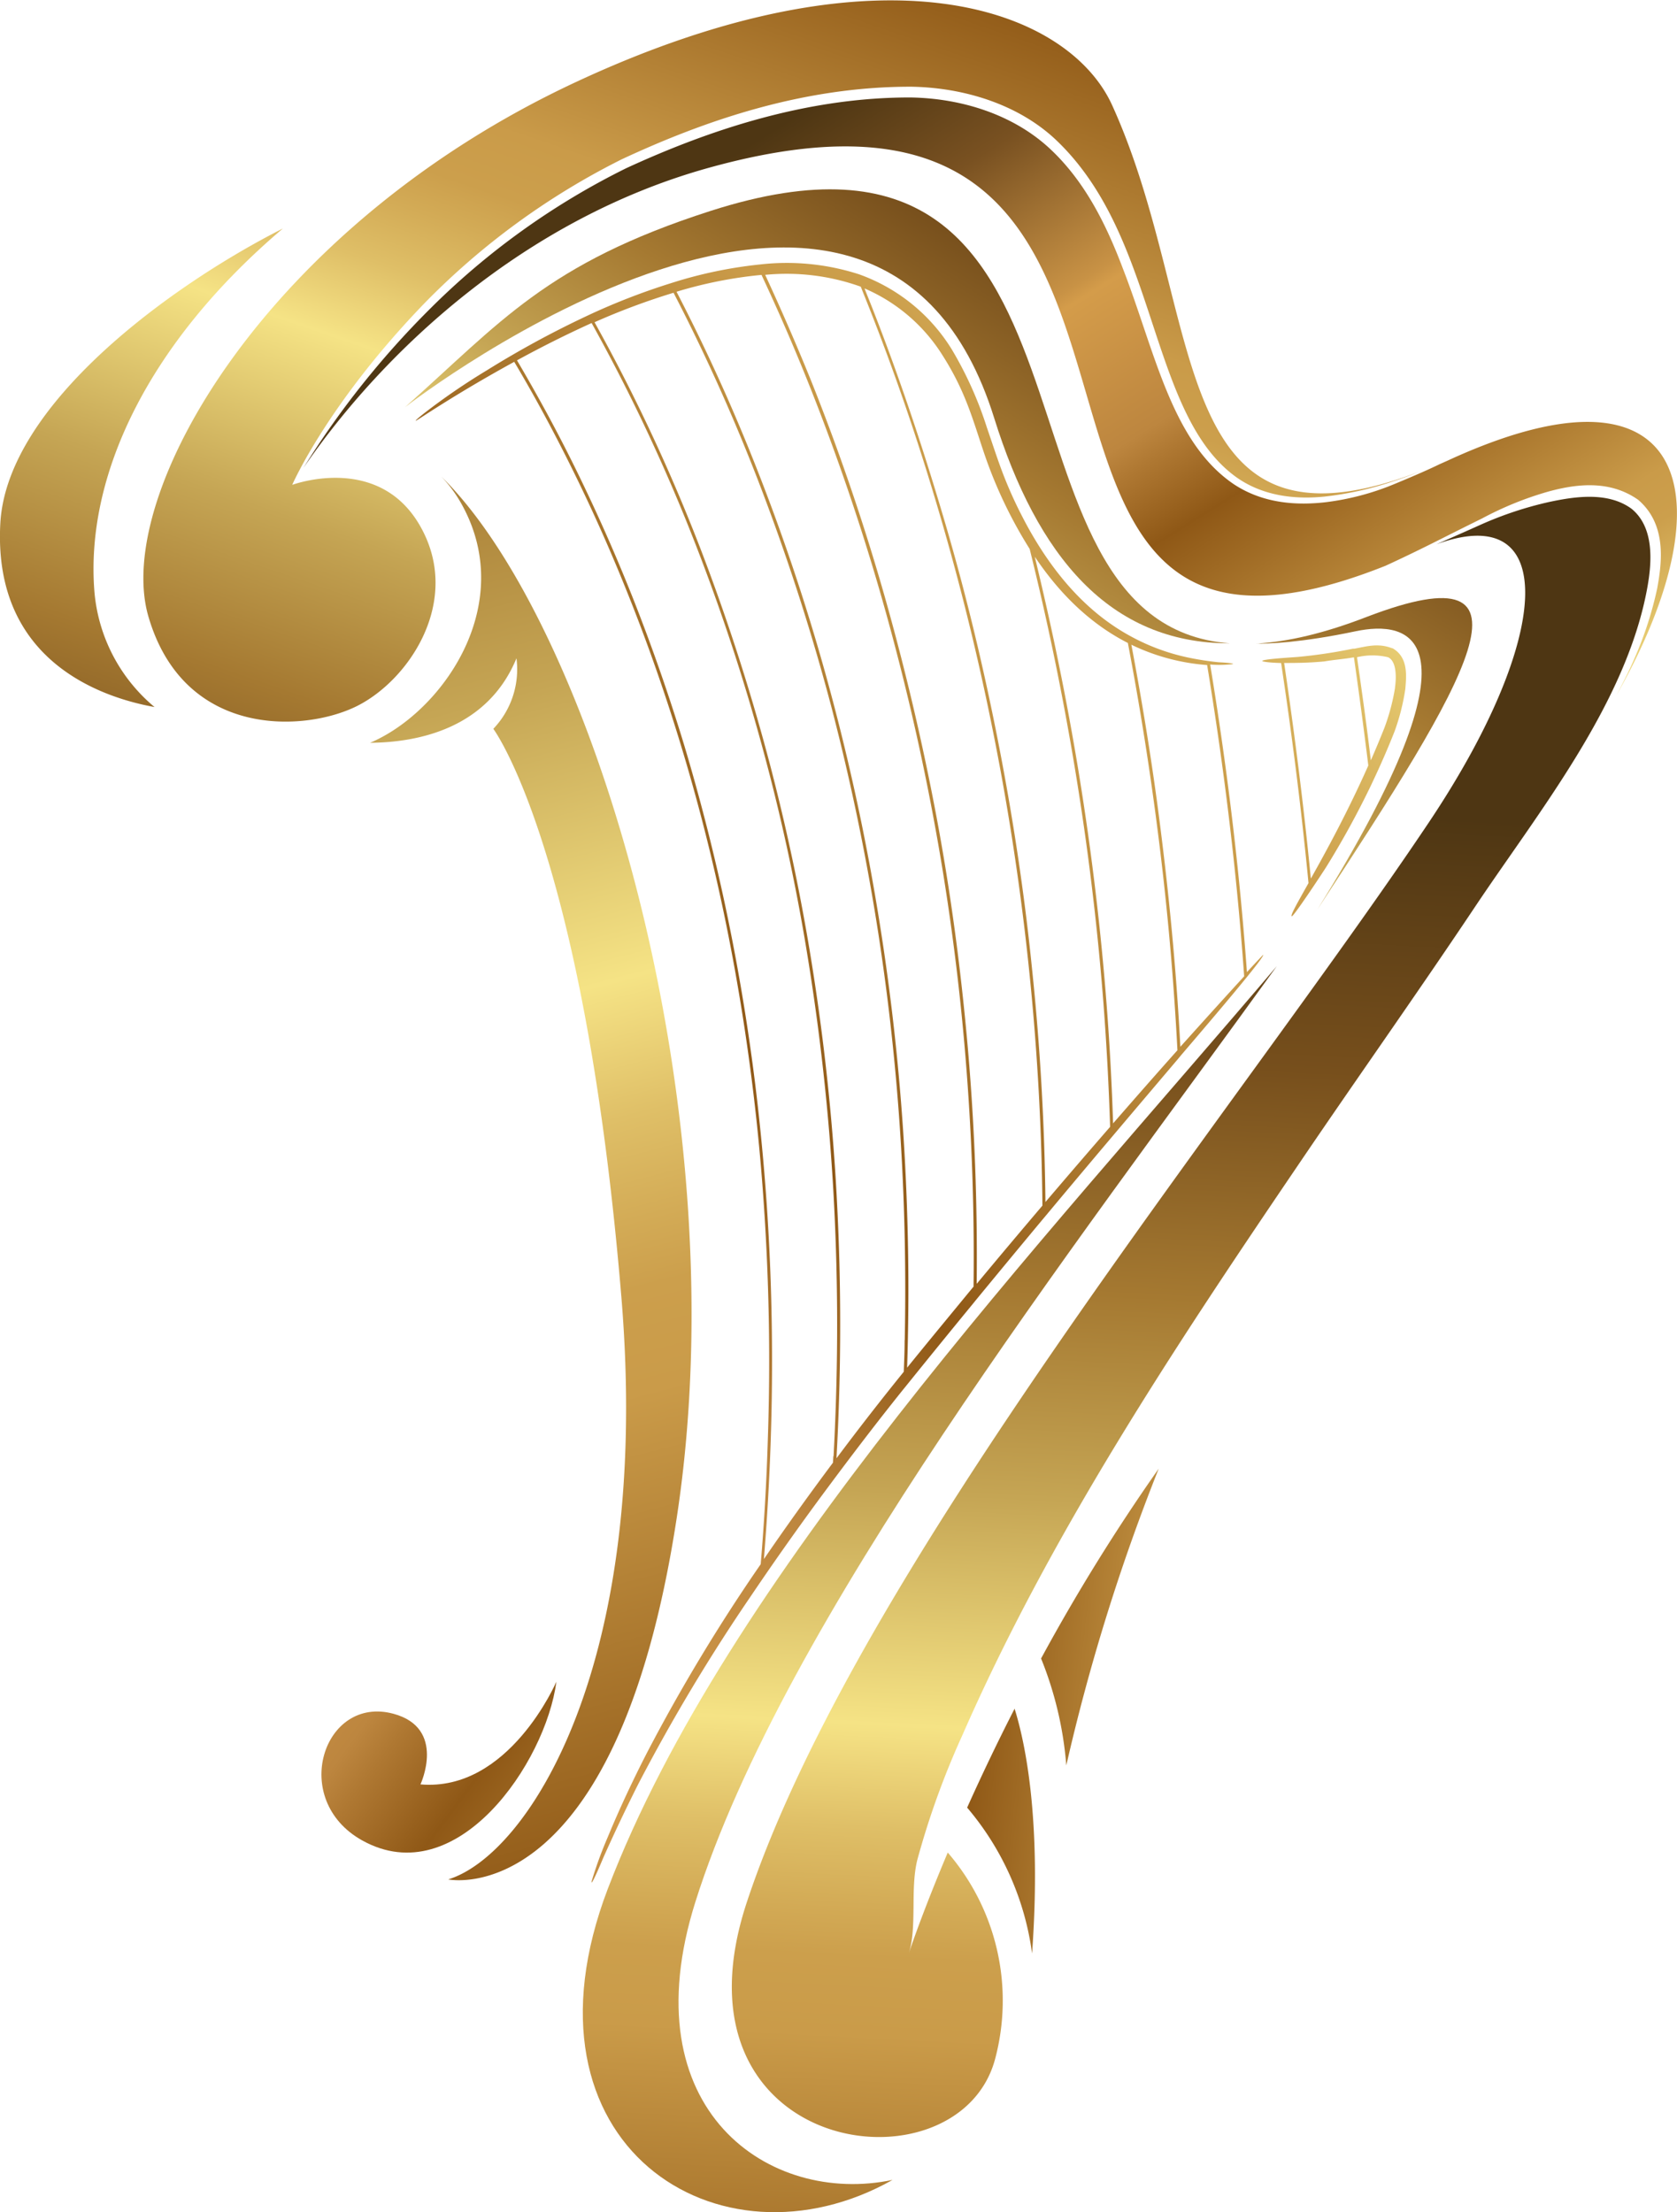 <svg xmlns="http://www.w3.org/2000/svg" xmlns:xlink="http://www.w3.org/1999/xlink" id="Layer_1" data-name="Layer 1" viewBox="0 0 314.61 415.07"><defs><style>.cls-1{fill:url(#New_Gradient_Swatch_19);}.cls-2{fill:url(#New_Gradient_Swatch_19-2);}.cls-3{fill:url(#New_Gradient_Swatch_19-3);}.cls-4{fill:url(#New_Gradient_Swatch_19-4);}.cls-5{fill:url(#New_Gradient_Swatch_19-5);}.cls-6{fill:url(#New_Gradient_Swatch_19-6);}.cls-7{fill:url(#New_Gradient_Swatch_19-7);}.cls-8{fill:url(#New_Gradient_Swatch_19-8);}.cls-9{fill:url(#New_Gradient_Swatch_19-9);}.cls-10{fill:url(#New_Gradient_Swatch_19-10);}.cls-11{fill:url(#New_Gradient_Swatch_19-11);}.cls-12{fill:url(#New_Gradient_Swatch_19-12);}.cls-13{fill:url(#New_Gradient_Swatch_19-13);}</style><linearGradient id="New_Gradient_Swatch_19" x1="491.45" y1="415.31" x2="225.46" y2="385.76" gradientUnits="userSpaceOnUse"><stop offset="0" stop-color="#4e3613"></stop><stop offset="0.1" stop-color="#774f1c"></stop><stop offset="0.19" stop-color="#a57931"></stop><stop offset="0.27" stop-color="#c5a554"></stop><stop offset="0.36" stop-color="#f5e385"></stop><stop offset="0.37" stop-color="#f0da7e"></stop><stop offset="0.4" stop-color="#dfbf67"></stop><stop offset="0.43" stop-color="#d3ab56"></stop><stop offset="0.45" stop-color="#cc9f4c"></stop><stop offset="0.48" stop-color="#ca9b49"></stop><stop offset="0.62" stop-color="#8f5816"></stop><stop offset="0.67" stop-color="#af7832"></stop><stop offset="0.69" stop-color="#bd863f"></stop><stop offset="0.79" stop-color="#d49c4a"></stop><stop offset="0.8" stop-color="#c89245"></stop><stop offset="0.88" stop-color="#8f632b"></stop><stop offset="0.91" stop-color="#795121"></stop><stop offset="1" stop-color="#4e3613"></stop></linearGradient><linearGradient id="New_Gradient_Swatch_19-2" x1="486.82" y1="456.82" x2="220.85" y2="427.27" xlink:href="#New_Gradient_Swatch_19"></linearGradient><linearGradient id="New_Gradient_Swatch_19-3" x1="322.33" y1="245.1" x2="297.6" y2="731.15" xlink:href="#New_Gradient_Swatch_19"></linearGradient><linearGradient id="New_Gradient_Swatch_19-4" x1="130.87" y1="282.45" x2="257.79" y2="-86.16" xlink:href="#New_Gradient_Swatch_19"></linearGradient><linearGradient id="New_Gradient_Swatch_19-5" x1="394.09" y1="550.78" x2="130.98" y2="354.9" xlink:href="#New_Gradient_Swatch_19"></linearGradient><linearGradient id="New_Gradient_Swatch_19-6" x1="431.46" y1="162.33" x2="236.74" y2="483.38" xlink:href="#New_Gradient_Swatch_19"></linearGradient><linearGradient id="New_Gradient_Swatch_19-7" x1="345.81" y1="110.39" x2="151.1" y2="431.44" xlink:href="#New_Gradient_Swatch_19"></linearGradient><linearGradient id="New_Gradient_Swatch_19-8" x1="167.82" y1="68.06" x2="327.79" y2="680.11" xlink:href="#New_Gradient_Swatch_19"></linearGradient><linearGradient id="New_Gradient_Swatch_19-9" x1="369.18" y1="247.49" x2="344.45" y2="733.53" xlink:href="#New_Gradient_Swatch_19"></linearGradient><linearGradient id="New_Gradient_Swatch_19-10" x1="431.5" y1="352.22" x2="286.63" y2="120.41" xlink:href="#New_Gradient_Swatch_19"></linearGradient><linearGradient id="New_Gradient_Swatch_19-11" x1="243.17" y1="321.12" x2="370.09" y2="-47.49" xlink:href="#New_Gradient_Swatch_19"></linearGradient><linearGradient id="New_Gradient_Swatch_19-12" x1="582.03" y1="62.92" x2="85.95" y2="419.91" xlink:href="#New_Gradient_Swatch_19"></linearGradient><linearGradient id="New_Gradient_Swatch_19-13" x1="599.35" y1="87" x2="103.28" y2="443.98" xlink:href="#New_Gradient_Swatch_19"></linearGradient></defs><title>harp-logo</title><path class="cls-1" d="M358.67,371.76a377.4,377.4,0,0,0-17.34,55.68,67.68,67.68,0,0,0-4.73-20.06A362.6,362.6,0,0,1,358.67,371.76Z" transform="translate(-141.29 -96.2)"></path><path class="cls-2" d="M331.63,416.8c1.94,6.19,5.1,20.68,3.28,45.93a53.12,53.12,0,0,0-12.18-27.37C325.25,429.74,328.21,423.49,331.63,416.8Z" transform="translate(-141.29 -96.2)"></path><path class="cls-3" d="M380.82,277.48c-38.3,53.1-92.37,122.62-109.08,175.59-12.36,39.19,14,57,37,52.14-32.55,18.37-71.8-6.52-53.41-54.65C277.56,392.34,336.36,329.86,380.82,277.48Z" transform="translate(-141.29 -96.2)"></path><path class="cls-4" d="M141.35,194.4c1.23-22.43,32.32-44.86,53-55.32C169,160.62,157.27,185.53,159,207.17a31.66,31.66,0,0,0,11.28,21.69C160.5,227.1,139.94,220.32,141.35,194.4Z" transform="translate(-141.29 -96.2)"></path><path class="cls-5" d="M220.17,431c16.61,1.45,25.5-19.27,25.5-19.27-2,15.21-18.69,39.68-36.44,29.78-13.72-7.66-7.23-27.31,5.87-23.76C225.1,420.45,220.17,431,220.17,431Z" transform="translate(-141.29 -96.2)"></path><path class="cls-6" d="M377.06,216.94c5.82-.32,12.62-1.89,20.65-5,34.49-13.19,18.94,11.9-9.28,54.92,32.24-51.81,17.18-54.34,7.14-52.21s-17.07,2.44-18.51,2.26Z" transform="translate(-141.29 -96.2)"></path><path class="cls-7" d="M372,216.91c-22.62,0-36.12-16.37-44.21-42.31-21.83-70-108.72-3.43-110.51-2,17.88-15.87,26.47-26.92,57.3-36.82C353.93,110.27,323.24,213.24,372,216.91Z" transform="translate(-141.29 -96.2)"></path><path class="cls-8" d="M224.07,185.6c28.42,27.92,55.88,118.56,44.2,195.23-11.37,74.66-42.89,68-42.89,68,15.07-4.64,38.25-40.56,32.46-109.53-7-83.62-24-106.35-24-106.35a16.17,16.17,0,0,0,4.34-13.23c-5.44,13.2-18.49,15.78-27.47,15.85.52-.21,1-.44,1.48-.68,13-6.48,25.93-25.92,15.63-44.22A24.87,24.87,0,0,0,224.07,185.6Z" transform="translate(-141.29 -96.2)"></path><path class="cls-9" d="M417.88,266.54c12-18,28.58-38.33,32.48-60.24.84-4.74,1.28-11.17-3-14.65-4.41-3.22-10.56-2.3-15.33-1.29a67.63,67.63,0,0,0-12.85,4.24c-2.69,1.21-5.67,2.53-8.44,3.73,23-8.44,21.93,17.38-1.47,52.29C372.84,305,302,390.86,281.41,453.07,265.56,500.9,321.2,508.41,328,482.43a42.54,42.54,0,0,0-8.91-38.64c-4.92,11.64-7.32,18.94-7.32,18.94,1.61-4.89.24-12.18,1.62-17.6a153.86,153.86,0,0,1,8.49-23.46c16.4-37.45,39.56-72.4,62.44-106.13C395.4,299.16,406.88,283,417.88,266.54Z" transform="translate(-141.29 -96.2)"></path><path class="cls-10" d="M413.73,182.23l-.94.43-1.48.66c-1.59.78-4.3,2-8.52,3.74A49.09,49.09,0,0,1,390,190.43c-5.11.59-11.61.39-17.32-3.43C361,179,358,162.15,351.92,146.52c-3-7.93-7-16.24-13.72-22.47s-16.22-9.37-25.95-9.56c-19.63-.08-38.1,6.18-53.48,13.27A139.48,139.48,0,0,0,222,154.11,164.75,164.75,0,0,0,198.21,184c15.15-22.14,41.55-46.67,75.85-56.26,104.4-29.18,40.27,109.31,127.17,74.61,7-3.22,11-5.38,18.11-8.88a62.82,62.82,0,0,1,12.29-5c4.86-1.34,11.42-2.43,17,1.52,5.39,4.63,4.44,11.76,3.56,16.6a68.27,68.27,0,0,1-4.28,13.18c-1,2.32-2.24,4.77-3.43,7C465.34,190.11,459,161.76,413.73,182.23Z" transform="translate(-141.29 -96.2)"></path><path class="cls-11" d="M196.12,187.16c-.05.1,6.54-15.15,24.81-34.07a137.78,137.78,0,0,1,37-27c15.64-7.29,34.1-13.67,54.37-13.62,10,.18,20.22,3.39,27.25,10.13s11.09,15.23,14.13,23.28c6,15.91,8.94,32.42,19.75,40,5.25,3.62,11.39,4,16.39,3.49a61.88,61.88,0,0,0,12.82-2.86c2-.65,3.62-1.28,5-1.84-48.21,18.52-39.86-29.45-57.7-68.71-8.17-18-42.69-31.39-100.64-4.35s-86.83,77.37-80.17,100.26,29.27,21.73,39.12,16.81S228,208.89,220.17,195c-7.52-13.37-22.8-8.26-24-7.85C196.16,187.16,196.14,187.17,196.12,187.16Z" transform="translate(-141.29 -96.2)"></path><path class="cls-12" d="M375.22,278.66c-1.46-20.29-3.93-39.75-6.9-57.78a21.31,21.31,0,0,0,4.31-.08h0c0-.23-2.6-.33-2.79-.35a53.45,53.45,0,0,1-5.76-.9,39.46,39.46,0,0,1-10.86-4.07h0c-8.48-4.66-14.66-12.26-19.25-20.65h0c-.4-.73-.79-1.49-1.18-2.25h0a79.37,79.37,0,0,1-3.93-9.09c-.85-2.36-1.62-4.74-2.44-7.11a70.09,70.09,0,0,0-6.6-14.67,33.76,33.76,0,0,0-17.42-14.06h0a44.15,44.15,0,0,0-18.52-1.83h0a82.4,82.4,0,0,0-16.52,3.45h0l-.57.18h0A124.16,124.16,0,0,0,252,155.19h0l-.53.25h0a180.48,180.48,0,0,0-18.84,10.24,123.49,123.49,0,0,0-11.82,8.1c-.08.07-1.61,1.27-1.53,1.37s6.68-4.59,18.48-11.06q4.16,7,7.93,14.29,4.92,9.47,9.21,19.26,5.2,11.9,9.49,24.17,5,14.31,8.79,29c2.88,11.15,5.23,22.44,7.08,33.8q3.13,19.15,4.39,38.55,1.41,21.3.7,42.67Q285,377.79,284,389.69A333.84,333.84,0,0,0,262.7,425c-2.67,5.2-5.16,10.49-7.39,15.89a75.34,75.34,0,0,0-2.94,8,2.09,2.09,0,0,0-.11.53h0c.25.09,2.18-4.6,2.31-4.88Q257.63,437.7,261,431a344.29,344.29,0,0,1,21.08-35.22q7.38-10.94,15.26-21.49h0l.63-.85h0c4.15-5.55,8.37-11.06,12.71-16.47h0l.61-.75h0q6.38-7.92,12.5-15.37h0l.59-.73h0q6.4-7.78,12.36-14.94h0l.58-.69h0q6.36-7.63,12.78-15.22h0c4.45-5.27,8.52-10.06,12.09-14.27h0l.54-.65h0c1-1.21,16-18.58,15.53-19,0,0-1.11,1.15-3.1,3.31m-77.54,90.8c0,.4-.05.79-.07,1.19-4.62,6.18-8.95,12.23-12.95,18.08,1.19-14.67,1.71-29.39,1.47-44.1q-.31-20.52-2.62-40.94-2.07-18.27-5.83-36.27-3.33-15.92-8-31.5-4.11-13.51-9.27-26.68-4.35-11.07-9.49-21.81-4.09-8.58-8.72-16.88-1.89-3.39-3.86-6.74c4.57-2.5,9.23-4.84,14-7a337.46,337.46,0,0,1,17.6,36.75,377.33,377.33,0,0,1,13.73,40.31,379.84,379.84,0,0,1,9.27,42.28,428.58,428.58,0,0,1,4.74,43.33,446.49,446.49,0,0,1,.3,44.66c-.07,1.76-.16,3.52-.25,5.28M311,347.68c0,2-.09,3.93-.16,5.9q-6.47,8-12.62,16.23c.81-14.7.92-29.44.28-44.14a418.59,418.59,0,0,0-4.11-43.43,392.29,392.29,0,0,0-8.52-42.1,388.73,388.73,0,0,0-13.2-41.07A337.21,337.21,0,0,0,255.2,161c-.78-1.45-1.57-2.89-2.37-4.34a128.38,128.38,0,0,1,14.82-5.53,353.44,353.44,0,0,1,16.8,37.69A406.13,406.13,0,0,1,297.3,229a428.85,428.85,0,0,1,8.76,42.3,428.72,428.72,0,0,1,4.43,42.91q.88,16.71.53,33.43m12.88-10c-4,4.88-8.2,9.94-12.43,15.17q.72-22.31-.76-44.6-1.44-21.39-5-42.54A418.49,418.49,0,0,0,296.26,223a392,392,0,0,0-14.05-41.52q-6.27-15.6-14-30.54a80.93,80.93,0,0,1,15.94-3.16q6.78,14.48,12.34,29.48a419.86,419.86,0,0,1,12.72,40.27q5.52,21,9,42.43,3.42,21.18,4.8,42.62,1.14,17.54.92,35.11m.59-.71c.16-14.8-.39-29.62-1.68-44.37-1.27-14.42-3.17-28.8-5.83-43q-3.92-20.9-9.71-41.36a417.16,417.16,0,0,0-14-41q-4-9.85-8.46-19.48a41.2,41.2,0,0,1,17.93,2.22c.09.22.19.45.27.68,5.21,12.89,9.77,26,13.75,39.36q6.07,20.29,10.32,41.09,3.92,19.08,6.27,38.44,2.6,21.33,3.27,42.85c.1,3.32.17,6.65.2,10-3.94,4.64-8.06,9.53-12.3,14.64m12.87-15.31c-.16-14.66-1-29.3-2.53-43.89-1.43-14.13-3.56-28.22-6.28-42.16s-6-27.72-10-41.34-8.39-26.84-13.51-39.94c-.53-1.37-1.09-2.72-1.62-4.09a32.31,32.31,0,0,1,14.69,12.64,51.31,51.31,0,0,1,4.43,8.67c1.31,3.27,2.3,6.64,3.45,10a84.69,84.69,0,0,0,8.41,17.57q5.12,20.67,8.57,41.69,3.57,21.7,5.28,43.67.87,11.52,1.24,23.07c-3.8,4.37-7.88,9.11-12.17,14.15m12.73-14.8q-.7-21.73-3.28-43.35-2.58-21.77-7-43.27c-1.34-6.59-2.83-13.15-4.41-19.7,4.5,6.71,10.21,12.49,17.46,16.18q4.08,21.44,6.55,43.13,1.88,16.59,2.75,33.29c-3.57,4-7.63,8.62-12.07,13.72m12.62-14.34c-.77-14.79-2.21-29.54-4.14-44.22-1.38-10.46-3.09-20.88-5.05-31.25a39.22,39.22,0,0,0,14.21,3.81c3,18.21,5.49,37.89,6.95,58.4-2.69,2.94-6.79,7.45-12,13.26" transform="translate(-141.29 -96.2)"></path><path class="cls-13" d="M402.51,217.86c-2.58-1.07-4.94-.35-6.86,0h0a2.1,2.1,0,0,1-.33.06l-.24,0h0a95.24,95.24,0,0,1-10.21,1.53c-.68.07-6.78.4-6.77.77,0,.12,1.26.32,3.53.38,2,13.23,3.77,27.09,5.14,41.29-2.15,3.83-3.44,6.08-3.14,6.23s6-8.48,6.59-9.45a163.85,163.85,0,0,0,8.24-15.05h0l.47-1h0c1.37-2.9,2.73-6,4-9.23a40.2,40.2,0,0,0,2-7.93c.21-2.47.59-6-2.48-7.68m-15.25,43.21c-1.35-13.89-3.09-27.44-5-40.4,1.93,0,4.49,0,7.54-.29,2-.34,3.58-.42,5.55-.77q1.45,10.14,2.7,20.3c-3.9,8.78-7.94,16.15-10.75,21.16M403,225.28a39.83,39.83,0,0,1-2,7.51q-1.25,3.14-2.54,6.08c-.76-6.46-1.67-12.91-2.59-19.36a12.6,12.6,0,0,1,5.8,0c1.52.66,1.65,3.41,1.32,5.73" transform="translate(-141.29 -96.2)"></path></svg>